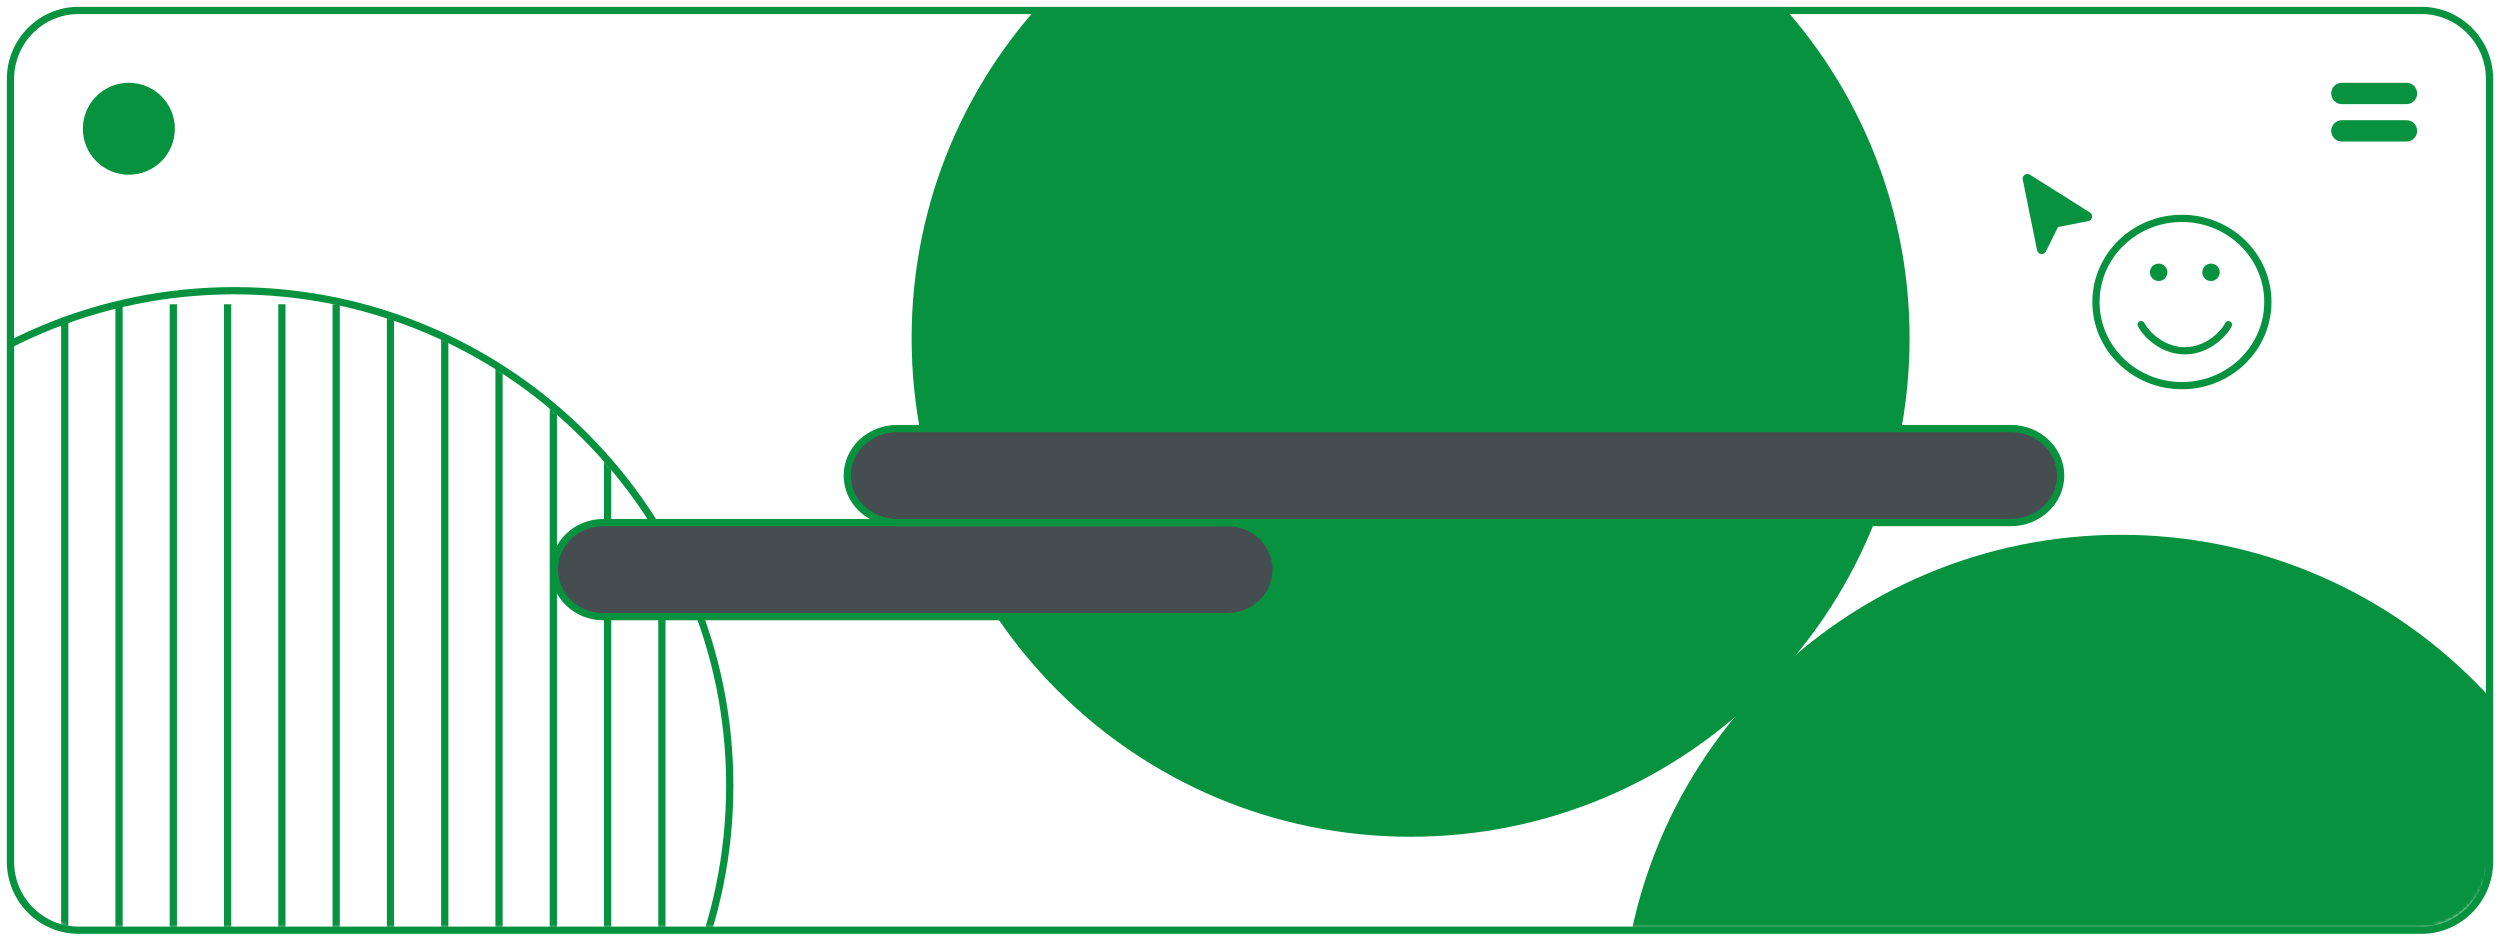 <svg xmlns="http://www.w3.org/2000/svg" viewBox="0 0 691 260" fill="none"><mask id="mask0_37_107" style="mask-type:luminance" maskUnits="userSpaceOnUse" x="2" y="2" width="687" height="255"><path d="M668.101 2.889H22.898C11.848 2.889 2.891 11.839 2.891 22.879V236.525C2.891 247.565 11.848 256.515 22.898 256.515H668.101C679.152 256.515 688.109 247.565 688.109 236.525V22.879C688.109 11.839 679.152 2.889 668.101 2.889Z" fill="white"></path></mask><g mask="url(#mask0_37_107)"><path d="M389.889 230.279C465.506 230.279 526.808 169.027 526.808 93.47C526.808 17.913 465.506 -43.338 389.889 -43.338C314.272 -43.338 252.971 17.913 252.971 93.47C252.971 169.027 314.272 230.279 389.889 230.279Z" fill="#06923E" stroke="#06923E" stroke-width="2"></path><path d="M64.785 353.967C140.403 353.967 201.704 292.717 201.704 217.16C201.704 141.603 140.403 80.352 64.785 80.352C-10.833 80.352 -72.133 141.603 -72.133 217.16C-72.133 292.717 -10.833 353.967 64.785 353.967Z" stroke="#06923E" stroke-width="2"></path><path d="M586.202 423.933C662.51 423.933 724.371 362.122 724.371 285.876C724.371 209.629 662.51 147.819 586.202 147.819C509.892 147.819 448.031 209.629 448.031 285.876C448.031 362.122 509.892 423.933 586.202 423.933Z" fill="#06923E"></path><path d="M35.616 48.295C42.64 48.295 48.334 42.606 48.334 35.587C48.334 28.569 42.64 22.879 35.616 22.879C28.592 22.879 22.898 28.569 22.898 35.587C22.898 42.606 28.592 48.295 35.616 48.295Z" fill="#06923E"></path><path d="M665.147 22.879H647.302C645.669 22.879 644.345 24.201 644.345 25.832C644.345 27.463 645.669 28.785 647.302 28.785H665.147C666.781 28.785 668.102 27.463 668.102 25.832C668.102 24.201 666.781 22.879 665.147 22.879Z" fill="#06923E"></path><path d="M665.147 33.216H647.302C645.669 33.216 644.345 34.538 644.345 36.169C644.345 37.8 645.669 39.122 647.302 39.122H665.147C666.781 39.122 668.102 37.8 668.102 36.169C668.102 34.538 666.781 33.216 665.147 33.216Z" fill="#06923E"></path><path d="M626.838 83.475C626.838 96.211 616.233 106.589 603.081 106.589C589.932 106.589 579.324 96.211 579.324 83.475C579.324 70.739 589.932 60.361 603.081 60.361C616.233 60.361 626.838 70.739 626.838 83.475Z" stroke="#06923E" stroke-width="2"></path><path d="M591.829 89.727C593.436 92.826 598.1 96.958 603.891 96.958C609.679 96.958 614.342 92.826 615.95 89.727" stroke="#06923E" stroke-width="2" stroke-linecap="round"></path><path d="M599.065 75.265C599.065 76.596 597.984 77.675 596.651 77.675C595.321 77.675 594.24 76.596 594.24 75.265C594.24 73.934 595.321 72.855 596.651 72.855C597.984 72.855 599.065 73.934 599.065 75.265Z" fill="#06923E"></path><path d="M613.538 75.265C613.538 76.596 612.457 77.675 611.124 77.675C609.791 77.675 608.713 76.596 608.713 75.265C608.713 73.934 609.791 72.855 611.124 72.855C612.457 72.855 613.538 73.934 613.538 75.265Z" fill="#06923E"></path><path d="M568.274 62.571L564.984 69.243C564.677 69.864 563.758 69.745 563.619 69.066L559.655 49.531C559.528 48.905 560.216 48.432 560.757 48.772L577.346 59.22C577.901 59.57 577.745 60.42 577.098 60.547L568.783 62.18C568.56 62.224 568.372 62.368 568.274 62.571Z" fill="#06923E" stroke="#06923E" stroke-width="1.162"></path><mask id="mask1_37_107" style="mask-type:alpha" maskUnits="userSpaceOnUse" x="-75" y="80" width="277" height="277"><path d="M63.535 356.466C139.844 356.466 201.704 294.655 201.704 218.409C201.704 142.162 139.844 80.352 63.535 80.352C-12.773 80.352 -74.634 142.162 -74.634 218.409C-74.634 294.655 -12.773 356.466 63.535 356.466Z" fill="#FF5741"></path></mask><g mask="url(#mask1_37_107)"><path d="M77.916 363.962V84.099" stroke="#06923E" stroke-width="2"></path><path d="M62.911 363.962V84.099" stroke="#06923E" stroke-width="2"></path><path d="M47.906 363.962V84.099" stroke="#06923E" stroke-width="2"></path><path d="M32.901 363.962V84.099" stroke="#06923E" stroke-width="2"></path><path d="M17.896 363.962V84.099" stroke="#06923E" stroke-width="2"></path><path d="M2.891 363.962L2.891 84.099" stroke="#06923E" stroke-width="2"></path><path d="M167.943 363.962V84.099" stroke="#06923E" stroke-width="2"></path><path d="M152.938 363.962V84.099" stroke="#06923E" stroke-width="2"></path><path d="M137.934 363.962V84.099" stroke="#06923E" stroke-width="2"></path><path d="M122.929 363.962V84.099" stroke="#06923E" stroke-width="2"></path><path d="M107.924 363.962V84.099" stroke="#06923E" stroke-width="2"></path><path d="M92.92 363.962V84.099" stroke="#06923E" stroke-width="2"></path><path d="M182.948 363.962V84.099" stroke="#06923E" stroke-width="2"></path></g></g><path d="M669.284 2.889H21.716C11.319 2.889 2.891 11.383 2.891 21.861V238.139C2.891 248.617 11.319 257.111 21.716 257.111H669.284C679.681 257.111 688.109 248.617 688.109 238.139V21.861C688.109 11.383 679.681 2.889 669.284 2.889Z" stroke="#06923E" stroke-width="2"></path><path d="M339.267 144.444H166.697C159.262 144.444 153.234 150.265 153.234 157.444C153.234 164.624 159.262 170.444 166.697 170.444H339.267C346.7 170.444 352.728 164.624 352.728 157.444C352.728 150.265 346.7 144.444 339.267 144.444Z" fill="#464D51" stroke="#06923E" stroke-width="2"></path><path d="M555.752 118.444H248.006C240.375 118.444 234.188 124.265 234.188 131.444C234.188 138.624 240.375 144.444 248.006 144.444H555.752C563.382 144.444 569.569 138.624 569.569 131.444C569.569 124.265 563.382 118.444 555.752 118.444Z" fill="#464D51" stroke="#06923E" stroke-width="2"></path></svg>
